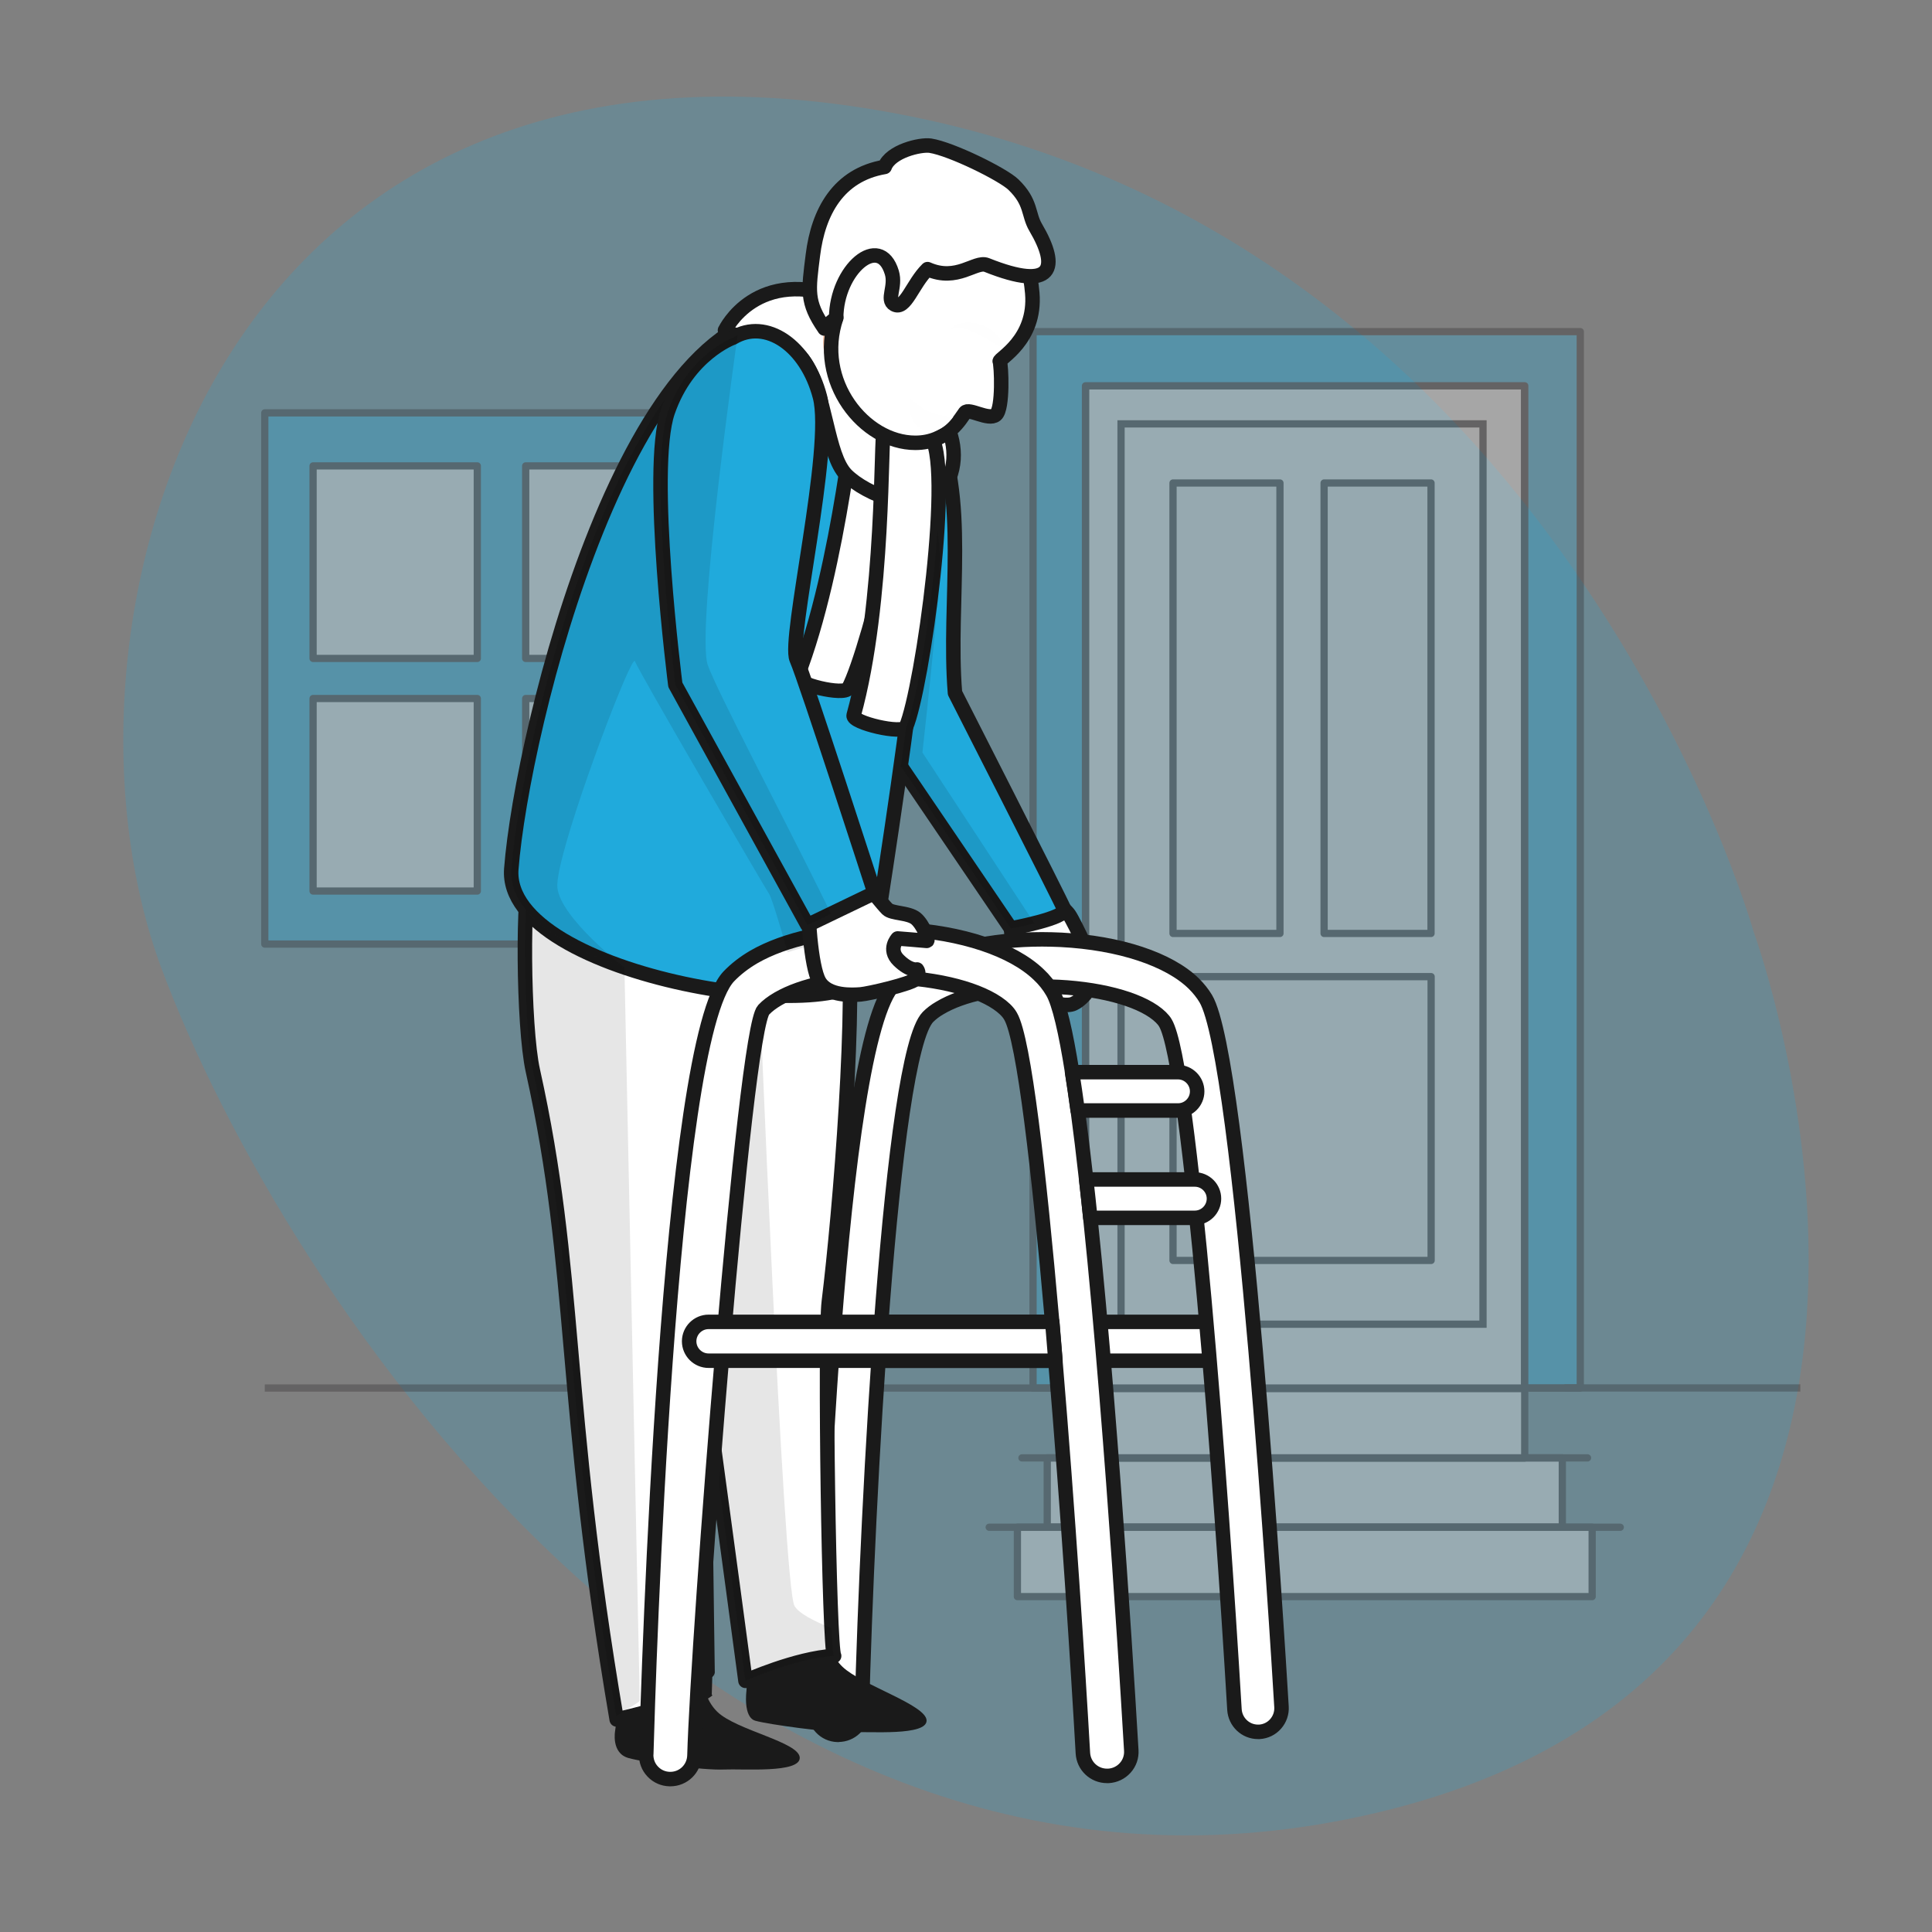 <?xml version="1.0" encoding="UTF-8"?>
<svg xmlns="http://www.w3.org/2000/svg" id="Layer_1" data-name="Layer 1" viewBox="0 0 200 200">
  <rect x="0" y="0" width="200" height="200" fill="#808080" stroke="none"/>
  <defs>
    <style>
      .cls-1 {
        fill: #f0bca0;
      }

      .cls-1, .cls-2, .cls-3, .cls-4, .cls-5, .cls-6, .cls-7, .cls-8 {
        fill-rule: evenodd;
      }

      .cls-9, .cls-4, .cls-10, .cls-11, .cls-12, .cls-8 {
        stroke-linecap: round;
        stroke-linejoin: round;
      }

      .cls-9, .cls-11, .cls-12, .cls-13, .cls-14 {
        stroke: #231f20;
        stroke-width: .75px;
      }

      .cls-9, .cls-6, .cls-15 {
        fill: #20aadc;
      }

      .cls-2 {
        opacity: .1;
      }

      .cls-3 {
        fill: #1a1a1a;
      }

      .cls-4, .cls-10, .cls-5, .cls-11, .cls-13 {
        fill: #fff;
      }

      .cls-4, .cls-10, .cls-8 {
        stroke: #1a1a1a;
        stroke-width: 1.5px;
      }

      .cls-12 {
        fill: #f7f7f7;
      }

      .cls-13, .cls-14 {
        stroke-miterlimit: 10;
      }

      .cls-15 {
        opacity: .2;
      }

      .cls-16 {
        opacity: .3;
      }

      .cls-7 {
        fill: #fefefe;
      }

      .cls-8, .cls-14 {
        fill: none;
      }
    </style>
  </defs>
  <path class="cls-15" d="m181.54,96.47S161.44,24.68,92.81,11.76C21.35-1.69,3.7,65.21,16.7,100.2c12.54,33.76,58.21,103.47,125.88,87.44,66.61-15.78,38.96-91.17,38.96-91.17Z"></path>
  <g class="cls-16">
    <path class="cls-9" d="m27.41,42.74v54.99h49.01v-54.99H27.41Z"></path>
    <g>
      <rect class="cls-11" x="32.41" y="72.31" width="17" height="19.93"></rect>
      <rect class="cls-11" x="54.42" y="72.31" width="17" height="19.93"></rect>
      <rect class="cls-11" x="32.41" y="48.23" width="17" height="19.93"></rect>
      <rect class="cls-11" x="54.42" y="48.23" width="17" height="19.93"></rect>
    </g>
    <g>
      <rect class="cls-13" x="112.37" y="39.94" width="45.46" height="103.75"></rect>
      <g>
        <polygon class="cls-9" points="163.59 34.33 163.59 143.69 157.84 143.69 157.84 39.94 112.37 39.94 112.37 143.69 106.94 143.69 106.94 34.33 163.59 34.33"></polygon>
        <rect class="cls-13" x="116.05" y="43.88" width="37.47" height="93.2"></rect>
        <rect class="cls-12" x="121.43" y="101.1" width="26.72" height="29.38"></rect>
        <rect class="cls-12" x="121.43" y="50" width="11.07" height="46.63"></rect>
        <rect class="cls-12" x="137.07" y="50" width="11.07" height="46.63"></rect>
      </g>
      <polyline class="cls-14" points="163.59 143.69 161.96 143.69 157.84 143.69"></polyline>
      <polyline class="cls-14" points="112.37 143.69 106.94 143.69 27.41 143.69"></polyline>
      <line class="cls-14" x1="161.96" y1="143.68" x2="186.37" y2="143.68"></line>
    </g>
    <g>
      <g>
        <rect class="cls-11" x="108.41" y="150.92" width="53.32" height="7.18"></rect>
        <rect class="cls-11" x="112.3" y="143.75" width="45.54" height="7.18"></rect>
      </g>
      <line class="cls-11" x1="105.79" y1="150.92" x2="164.34" y2="150.92"></line>
      <rect class="cls-11" x="105.32" y="158.1" width="59.5" height="7.18"></rect>
      <line class="cls-11" x1="102.4" y1="158.1" x2="167.73" y2="158.1"></line>
    </g>
  </g>
  <g>
    <path class="cls-4" d="m127.01,140.86l-.35-4.02h-36.55c-1.11,0-2.01.9-2.01,2.01,0,1.11.9,2.01,2.01,2.01h36.89Z"></path>
    <path class="cls-4" d="m107.17,91.81c.52.12,2.99,2.13,3.51,2.88.52.75,2.99,5.87,2.76,6.45-.23.57-1.09,2.19-2.3,2.76-1.21.58-4.99-.94-5.52-1.78-.54-.85-1.09-7.31-1.09-7.31l2.65-2.99Z"></path>
    <path class="cls-6" d="m96.52,43.58c3.89,7.66,1.56,18.77,2.34,28.15,0,0,10.93,21.46,11.3,22.38.37.92-5.52,2-5.52,2l-16.27-23.96s-1.84-15.88-1.27-16.57c.58-.69,9.41-12.01,9.41-12.01h0Z"></path>
    <path class="cls-8" d="m96.52,43.58c3.89,7.66,1.56,18.77,2.34,28.15,0,0,10.93,21.46,11.3,22.38.37.92-5.52,2-5.52,2l-16.27-23.96s-1.84-15.88-1.27-16.57c.58-.69,9.41-12.01,9.41-12.01h0Z"></path>
    <path class="cls-10" d="m86.78,179.58c1.33,0,2.41-1.04,2.44-2.38.56-21.78,2.98-68.01,6.85-71.93.33-.33.74-.65,1.23-.93,2.35-1.41,6.2-2.21,10.54-2.21.59,0,1.17.01,1.76.04,4.81.25,8.86,1.45,10.58,3.15.19.19.35.38.46.57,2.56,4.28,5.8,48.37,7.15,71.08.08,1.3,1.15,2.31,2.44,2.31h.14c.65-.04,1.25-.33,1.68-.82s.65-1.12.61-1.77c-.41-6.9-4.13-67.11-7.84-73.31-.33-.55-.74-1.06-1.22-1.54-2.57-2.54-7.72-4.24-13.76-4.55-.65-.03-1.31-.05-1.96-.05-5.23,0-10,1.06-13.09,2.91-.85.51-1.59,1.08-2.2,1.7-5.95,6.03-7.92,63.69-8.25,75.19-.04,1.39,1.03,2.52,2.37,2.55h.07Z"></path>
    <path class="cls-3" d="m85.19,167.05c.55.93.04,3.59,2.03,5.5,2,1.91,8.66,3.93,8.7,5.55.03,1.62-5.83,1.13-7.87,1.22-2.04.09-8.58-.82-9.86-1.19-1.28-.37-.92-3.07-.92-3.07l.4-6.18,7.51-1.82Z"></path>
    <path class="cls-5" d="m87.64,95.23c1.14,7.96-.7,30.27-1.84,39.52-.46,3.74.02,36.06.55,36.67-3.96.23-9.18,2.58-9.18,2.58,0,0-8.01-59.95-8.69-62.66-.68-2.71,1.35-13.71,1.35-13.71l17.82-2.39Z"></path>
    <path class="cls-8" d="m87.64,95.23c1.14,7.96-.7,30.27-1.84,39.52-.46,3.74.02,36.06.55,36.67-3.96.23-9.18,2.58-9.18,2.58,0,0-8.01-59.95-8.69-62.66-.68-2.71,1.35-13.71,1.35-13.71l17.82-2.39Z"></path>
    <path class="cls-2" d="m86.07,168.53c.08,1.71.17,2.78.27,2.89-3.96.23-9.18,2.58-9.18,2.58,0,0-3.99-29.87-6.58-48.39,3.22-11.24,7.94-25.69,7.94-25.69,0,0,2.54,64.14,3.72,66.31.41.75,1.94,1.56,3.83,2.31h0Z"></path>
    <path class="cls-3" d="m72.07,170.91c.55.93.21,4.4,2.2,6.31,1.99,1.91,8.49,3.12,8.52,4.74.03,1.62-5.83,1.13-7.87,1.22-2.04.09-8.03-.68-9.86-1.19s-1.38-2.84-1.38-2.84l.86-6.41,7.51-1.82Z"></path>
    <path class="cls-5" d="m77.48,94.66s-2.57,20.32-4.18,31.04c-.84,5.61.02,49.2-.04,49.24-1.36,1.19-9.42,3.06-9.42,3.06-5.69-33.39-4.02-46.18-8.68-67.17-1.02-4.58-1.11-19.13-.18-20.75.93-1.61,22.5,4.57,22.5,4.57h0Z"></path>
    <path class="cls-8" d="m77.48,94.66s-2.57,20.32-4.18,31.04c-.84,5.61.02,49.2-.04,49.24-1.36,1.19-9.42,3.06-9.42,3.06-5.69-33.39-4.02-46.18-8.68-67.17-1.02-4.58-1.11-19.13-.18-20.75.93-1.61,22.5,4.57,22.5,4.57h0Z"></path>
    <path class="cls-6" d="m95.84,42.55c2.18,7.08-3.3,42.11-5.75,57.65-1.06,6.7-38.03,1.07-37.16-10.25,1.11-14.38,12.24-60.02,30.5-57.41,6.57.94,5.84,3.22,7.46,4.71,1.61,1.5,4.95,5.3,4.95,5.3h0Z"></path>
    <path class="cls-8" d="m95.84,42.55c2.18,7.08-3.3,42.11-5.75,57.65-1.06,6.7-38.03,1.07-37.16-10.25,1.11-14.38,12.24-60.02,30.5-57.41,6.57.94,5.84,3.22,7.46,4.71,1.61,1.5,4.95,5.3,4.95,5.3h0Z"></path>
    <path class="cls-4" d="m88.85,40.75c.34,0,3.99-.52,4.71.28,2.29,2.55-3.6,26.26-5.73,30.22-.43.81-5.58-.44-5.29-1.2,4.53-11.71,5.97-29.31,6.31-29.31h0Z"></path>
    <path class="cls-4" d="m75.05,34.19c.69,1.1,6.04-.07,8.27,3.31,2.23,3.38,2.27,9.6,4.28,11.65,2.01,2.05,7.71,4.26,9.61,2.07,1.9-2.19,1.84-5.12.75-7.31-1.09-2.19-1.42-9.34-10.55-12.93-9.13-3.59-12.35,3.2-12.35,3.2h0Z"></path>
    <path class="cls-4" d="m91.5,44.75c.34,0,3.93-.52,4.74.28,2.56,2.55-.75,26.26-2.45,30.22-.34.81-5.63-.44-5.42-1.2,3.25-11.71,2.78-29.31,3.12-29.31h0Z"></path>
    <path class="cls-10" d="m70.37,138.85c0,1.11.91,2.01,2.01,2.01h1.44c.09-1.35.19-2.69.28-4.02h-1.73c-1.1,0-2.01.9-2.01,2.01Z"></path>
    <path class="cls-1" d="m86.03,31.18c-.33.5-.67,2.83-.67,2.83-1.32,5.14,6.06,11.35,6.15,10.74.16-1.08-2.3-12.61-2.8-12.94-.5-.33-2.68-.63-2.68-.63h0Z"></path>
    <path class="cls-4" d="m101.97,19.41c2.88,1.38,4.58,7.26,4.89,10.93.41,4.88-3.5,6.8-3.37,7.08.17.34.37,4.89-.4,5.52s-2.79-.75-3.19-.23c-.4.52-1.76,3.13-5.15,3.13-5.31,0-10.41-6.41-8.18-12.95,0,0-2.47-5.73-1.26-7.88,2.01-3.57,6.99-7.8,9.93-7.91,2.93-.11,6.73,2.3,6.73,2.3h0Z"></path>
    <path class="cls-4" d="m85.35,34.01c.25-.35,1.21-1.11,1.21-1.11.03-5,4.5-8.85,5.76-4.69.45,1.49-.61,2.82.26,3.3,1.14.63,1.88-2.13,3.44-3.65,3.05,1.36,4.96-.89,6.12-.43,6.95,2.78,7.52.27,5.07-3.89-.81-1.38-.4-2.59-2.3-4.43-1.08-1.05-6.44-3.7-8.61-4.03-1.03-.15-4.12.57-4.72,2.2-4.81.82-6.88,4.67-7.43,9.13-.46,3.68-.69,4.86,1.19,7.58h0Z"></path>
    <path class="cls-4" d="m66.89,181.57c-.02.7.22,1.34.68,1.82.46.49,1.08.76,1.74.78h.08c1.36,0,2.46-1.07,2.5-2.44.34-12.26,5.14-75.08,7.16-77.19.38-.41.89-.79,1.49-1.14,2.47-1.43,6.38-2.25,10.76-2.25.62,0,1.24.02,1.86.05,4.87.26,9.04,1.52,10.88,3.28.25.24.45.49.58.73,1.38,2.38,2.94,16.07,4.3,31.63.11,1.34.22,2.67.33,4.02,1.3,15.49,2.36,31.98,2.85,40.61.07,1.34,1.17,2.37,2.5,2.37h.15c.66-.04,1.28-.33,1.73-.83.45-.5.67-1.14.63-1.81-.03-.47-1.84-32.05-4.24-55.14-.14-1.35-.28-2.68-.43-3.97-.28-2.54-.58-4.95-.87-7.14-.19-1.41-.39-2.74-.58-3.97-.66-4.14-1.34-7.12-2.02-8.28-.37-.65-.86-1.27-1.45-1.82-2.71-2.6-7.97-4.35-14.08-4.68-.69-.04-1.38-.06-2.08-.06-5.25,0-10.11,1.07-13.32,2.92-1.01.59-1.88,1.27-2.59,2.01-6.31,6.58-8.34,72.94-8.55,80.5Z"></path>
    <path class="cls-4" d="m71.34,138.85c0,1.11.91,2.01,2.01,2.01h35.91c-.11-1.35-.22-2.68-.33-4.02h-35.58c-1.1,0-2.01.9-2.01,2.01Z"></path>
    <path class="cls-4" d="m112.44,122.1c.15,1.29.29,2.61.43,3.97h10.82c1.09,0,1.98-.9,1.98-1.99s-.89-1.98-1.98-1.98h-11.25Z"></path>
    <path class="cls-4" d="m110.98,110.99c.19,1.23.39,2.55.58,3.97h10.39c1.09,0,1.98-.89,1.98-1.98s-.89-1.99-1.98-1.99h-10.97Z"></path>
    <path class="cls-7" d="m103.16,35.7c-1.86-1.12-3.32-2.09-4.69-1.61.39-.74,1.84-.8,2.58-.62,2.69.65,3.16,2.87,2.11,2.24h0Z"></path>
    <path class="cls-7" d="m94.25,41.25c-.63,3.04,2.32,4.85,4.44,1.89-.05,0-.06,0-.11,0-1.83-.13-3.01-.63-4.33-1.89h0Z"></path>
    <path class="cls-2" d="m69.14,42.63c-2.07,5.99.78,28.26.78,28.26l13.68,24.88.16-.08s0,.04,0,.06c.05.71.12,1.44.2,2.15-.84.19-1.65.42-2.42.68-.24-.83-.48-1.66-.71-2.43-.55-1.85-1.03-3.34-1.2-3.59-.5-.75-13.56-23.11-13.9-24.11-.29-.88-6.52,15.39-7.81,21.54-.18.86-.26,1.52-.22,1.9.34,3.18,6.95,8.27,6.95,8.27-4.4-1.5-8.2-3.53-10.21-5.98-1.06-1.29-1.62-2.7-1.5-4.22.93-12.04,8.88-45.97,22.15-55.18.75-.05,1.27-.06,1.27-.06-.16.08-.33.16-.49.26,0,0-4.66,1.69-6.73,7.67h0Z"></path>
    <path class="cls-2" d="m64.64,100.15l1.51,72.2.08,3.76s-.97.64-2.33,1.48c-.04.02-.08.05-.11.07-5.62-33.13-3.98-45.91-8.62-66.82-.72-3.26-.98-11.57-.73-16.67,2.01,2.45,5.81,4.48,10.21,5.98h0Z"></path>
    <path class="cls-2" d="m95.49,77.9l10.21,15.58.04.06,1.34,2.05c-.75.19-1.46.34-1.92.43-.31.06-.51.1-.51.1l-11.4-16.8c.19-1.35.37-2.7.56-4.06.85-1.97,2.09-8.83,2.81-15.55.18-1.65.32-3.3.42-4.86.11.72.2,1.51.25,2.33.03.43.01,1.11-.03,1.97-.17,3.51-.82,9.99-1.29,14.34-.28,2.58-.48,4.41-.48,4.41h0Z"></path>
    <path class="cls-4" d="m83.61,92.12c0,2.19.29,7.94,1.21,9.5.92,1.55,3.45,1.38,4.26,1.32.81-.06,5.29-1.09,5.75-1.61.46-.52.1-.97.1-.97,0,0-.71.2-1.89-.94-1.18-1.14-.12-2.27-.12-2.27,0,0,2.68.21,3.01.25.32.04-.35-1.68-1.12-2.32-.78-.63-2.47-.49-2.96-.98-.49-.49-1.87-2.22-1.87-2.22l-6.37.23Z"></path>
    <path class="cls-6" d="m75.87,34.96c3.45-2.07,7.63.83,9.01,6.12,1.38,5.29-3.34,25.09-2.42,27.16.92,2.07,8.07,24.19,8.07,24.19l-6.94,3.34-13.68-24.88s-2.85-22.27-.78-28.26c2.07-5.99,6.73-7.67,6.73-7.67h0Z"></path>
    <path class="cls-8" d="m75.87,34.96c3.45-2.07,7.63.83,9.01,6.12,1.38,5.29-3.34,25.09-2.42,27.16.92,2.07,8.07,24.19,8.07,24.19l-6.94,3.34-13.68-24.88s-2.85-22.27-.78-28.26c2.07-5.99,6.73-7.67,6.73-7.67h0Z"></path>
    <path class="cls-2" d="m69.14,42.63c2.07-5.99,6.73-7.67,6.73-7.67.16-.09.32-.18.49-.26,0,0-4.35,30.55-3.09,34.15.89,2.55,7.8,15.71,11.52,23.23.47.94.88,1.79,1.23,2.53l-2.26,1.09-.16.08-13.68-24.88s-2.85-22.27-.78-28.26h0Z"></path>
  </g>
</svg>
